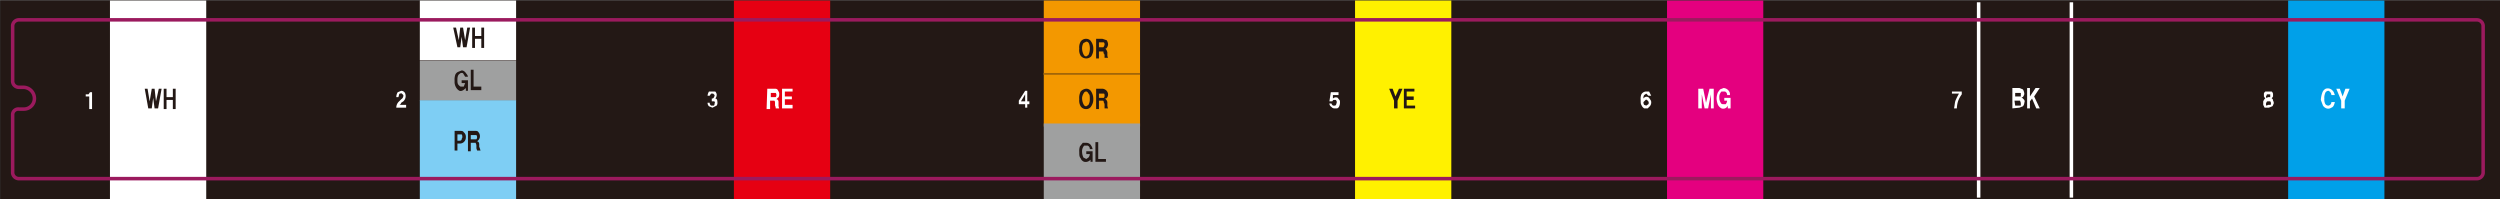 <svg id="レイヤー_1" data-name="レイヤー 1" xmlns="http://www.w3.org/2000/svg" width="125.5mm" height="10mm" viewBox="0 0 355.8 28.3"><rect x="0" y="0" width="355.8" height="28.3" fill="#333333" stroke="none"/><defs><style>.cls-1,.cls-9{fill:#231815;}.cls-1,.cls-14{stroke:#231815;}.cls-1,.cls-10,.cls-11,.cls-12,.cls-13,.cls-14,.cls-2,.cls-3,.cls-4,.cls-5,.cls-6,.cls-7{stroke-miterlimit:10;}.cls-1,.cls-10,.cls-11,.cls-12,.cls-13,.cls-2,.cls-3,.cls-4,.cls-5,.cls-6,.cls-7{stroke-width:0.5px;}.cls-13,.cls-14,.cls-2{fill:none;}.cls-2,.cls-6{stroke:#fff;}.cls-3{fill:#e4007f;stroke:#e4007f;}.cls-4{fill:#fff100;stroke:#fff100;}.cls-5{fill:#e60012;stroke:#e60012;}.cls-6,.cls-8{fill:#fff;}.cls-7{fill:#00a0e9;stroke:#00a0e9;}.cls-10{fill:#f39800;stroke:#f39800;}.cls-11{fill:#9fa0a0;stroke:#9fa0a0;}.cls-12{fill:#7ecef4;stroke:#7ecef4;}.cls-13{stroke:#9b1a5e;}.cls-14{stroke-width:0.1px;}</style></defs><rect class="cls-1" x="0.3" y="0.3" width="355.3" height="27.78"/><line class="cls-2" x1="281.6" y1="28.1" x2="281.6" y2="0.3"/><line class="cls-2" x1="294.8" y1="0.3" x2="294.8" y2="28.1"/><rect class="cls-3" x="237.5" y="0.3" width="13.2" height="27.78"/><rect class="cls-4" x="193.1" y="0.3" width="13.2" height="27.78"/><rect class="cls-5" x="104.7" y="0.3" width="13.2" height="27.78"/><rect class="cls-6" x="15.9" y="0.3" width="13.2" height="27.78"/><rect class="cls-7" x="325.9" y="0.3" width="13.2" height="27.78"/><path class="cls-8" d="M332.3,13.5h-.5a.7.7,0,0,0-.4-.6.5.5,0,0,0-.5.4,1.5,1.5,0,0,0-.1.7,1.5,1.5,0,0,0,.1.7.5.5,0,0,0,.5.3.5.5,0,0,0,.4-.5h.5c-.1.4-.2.7-.5.8a.8.8,0,0,1-.7.1,1,1,0,0,1-.5-.4l-.3-.8a3.6,3.6,0,0,1,.2-1,1,1,0,0,1,.5-.6.9.9,0,0,1,1,.3C332.2,13.1,332.2,13.3,332.3,13.5Z"/><path class="cls-8" d="M332.5,12.6h.5l.4,1.1.4-1.1h.6l-.7,1.7v1.1h-.5V14.3Z"/><path class="cls-8" d="M322.4,14l-.2-.3v-.4c0-.1.1-.2.2-.3h.9a.5.5,0,0,1,.2.4v.3l-.2.3c.1,0,.2.1.2.3a.6.6,0,0,1,.1.4c-.1.2-.1.3-.2.4l-.5.2h-.6l-.2-.4v-.5Q322.3,14,322.4,14Zm.4.9h.3c.1,0,.1-.1.1-.2a.4.4,0,0,0-.1-.3h-.3c-.1,0-.2,0-.2.1a.4.4,0,0,0-.1.3c0,.1,0,.2.1.2Zm0-1.1h.3v-.4h-.3c-.1,0-.2,0-.2.1s-.1.1-.1.2,0,.2.1.2S322.7,13.8,322.8,13.8Z"/><path class="cls-8" d="M286.4,15.4V12.5h1l.5.2a1.4,1.4,0,0,1,.2.6c0,.2-.1.3-.2.5h-.2l.3.3a.4.4,0,0,1,.1.5.8.8,0,0,1-.2.5l-.5.2Zm.4-1.7h.8v-.5h-.8Zm0,1.3h.8v-.3c0-.2-.1-.3-.1-.4h-.8Z"/><path class="cls-8" d="M288.5,15.4V12.5h.4v1.2l.8-1.2h.6l-.8,1.2.8,1.7h-.5l-.6-1.4-.3.4v1Z"/><path class="cls-8" d="M277.8,13.3V13h1.4v.4a4.1,4.1,0,0,0-.5.9,3.6,3.6,0,0,0-.2,1.1h-.4c.1-.5.1-.8.2-1.1a9.3,9.3,0,0,1,.5-1Z"/><path class="cls-8" d="M241.7,12.6h.7l.4,2,.5-2h.6v2.8h-.4v-2l-.4,2h-.5l-.4-2v2h-.5Z"/><path class="cls-8" d="M246.2,13.5h-.4a.5.5,0,0,0-.3-.5H245a1.1,1.1,0,0,0-.3.9,1.2,1.2,0,0,0,.2.7c.1.2.2.2.4.2h.3a.8.8,0,0,0,.2-.5h-.4v-.4h.9v1.5h-.4V15a.7.7,0,0,1-.9.4,1.2,1.2,0,0,1-.5-.5,2.9,2.9,0,0,1-.2-.9,2.4,2.4,0,0,1,.2-.9l.3-.4.5-.2a1,1,0,0,1,.8.5A.7.7,0,0,1,246.2,13.5Z"/><path class="cls-8" d="M235,13.6h-.4l-.3-.3-.3.2a.7.7,0,0,0-.1.5.5.5,0,0,1,.8-.1l.2.3a.6.6,0,0,1,.1.4.8.8,0,0,1-.2.5l-.3.3H234a1,1,0,0,1-.4-.5c-.1-.1-.1-.4-.1-.7a1.7,1.7,0,0,1,.1-.8.8.8,0,0,1,.7-.4h.4Zm-.7,1.4.3-.2a.4.4,0,0,0-.1-.5c-.1-.1-.2-.2-.3-.1l-.3.3a.6.6,0,0,0,.1.4Z"/><path class="cls-9" d="M197.7,12.6h.5l.4,1.1.5-1.1h.5l-.7,1.7v1.1h-.5V14.3Z"/><path class="cls-9" d="M199.8,15.4V12.6h1.5V13h-1.1v.7h1v.5h-1V15h1.2v.4Z"/><path class="cls-8" d="M189.2,14.7h.3c0,.1.1.2.2.3h.3c.1,0,.2-.2.2-.3a.4.4,0,0,0-.1-.5h-.3c-.1,0-.1.1-.2.2h-.4l.2-1.3h1.1v.4h-.8v.5a.6.6,0,0,1,.7-.1c.1.2.3.3.3.5a1.5,1.5,0,0,1-.1.7.5.5,0,0,1-.3.3h-.4a.5.5,0,0,1-.4-.2A.6.6,0,0,1,189.2,14.7Z"/><path class="cls-8" d="M145,14.8v-.5l.9-1.4h.3v1.5h.3v.4h-.3v.5h-.3v-.5Zm.3-.4h.6v-1Z"/><path class="cls-8" d="M109.2,12.6h1c.2,0,.4,0,.5.2s.2.3.2.5,0,.5-.2.6l-.2.2c.2,0,.3.2.3.4v.4a1.1,1.1,0,0,0,.1.5h-.5a.8.8,0,0,0-.1-.4v-.3c0-.2,0-.3-.1-.4h-.6v1.2h-.5Zm.5,1.2h.7a.5.5,0,0,0,0-.6h-.7Z"/><path class="cls-8" d="M111.3,15.4V12.6h1.5V13h-1.1v.7h1v.4h-1v.8h1.1v.5Z"/><path class="cls-8" d="M100.7,14.6h.3a.5.5,0,0,0,.2.4h.4a.4.4,0,0,0,.1-.3c.1-.2,0-.3-.1-.3h-.3V14c.2,0,.3-.1.3-.2a.4.4,0,0,0,.1-.3l-.2-.2h-.3l-.2.3h-.3a1.4,1.4,0,0,1,.2-.6h.9a.8.8,0,0,1,.2.4.8.8,0,0,1-.2.6c.2,0,.3.2.3.5a.7.7,0,0,1-.1.5l-.6.3-.5-.2A.7.7,0,0,1,100.7,14.6Z"/><path class="cls-9" d="M20.6,12.6H21l.3,1.8.3-1.8H22l.2,1.8.4-1.8H23l-.5,2.8H22l-.2-1.5-.2,1.5h-.5Z"/><path class="cls-9" d="M23.3,12.6h.4v1.2h.9V12.6H25v2.9h-.4V14.2h-.9v1.3h-.4Z"/><path class="cls-8" d="M12.2,13.7v-.3h.4l.2-.3h.3v2.4h-.4V13.7Z"/><rect class="cls-10" x="148.8" y="0.3" width="13.2" height="10.08"/><rect class="cls-10" x="148.8" y="10.6" width="13.2" height="7.14"/><rect class="cls-11" x="148.8" y="17.8" width="13.2" height="10.27"/><rect class="cls-6" x="60" y="0.3" width="13.2" height="8.02"/><rect class="cls-11" x="60" y="8.9" width="13.2" height="5.17"/><rect class="cls-12" x="60" y="14.5" width="13.2" height="13.58"/><path class="cls-9" d="M64.5,3.9h.4l.4,1.8.2-1.8h.4l.3,1.8.3-1.8h.4l-.5,2.8h-.5l-.2-1.5-.2,1.5h-.4Z"/><path class="cls-9" d="M67.2,3.9h.4V5.1h.9V3.9h.4V6.8h-.4V5.5h-.9V6.8h-.4Z"/><path class="cls-9" d="M66.6,10.9h-.4l-.3-.5a.4.4,0,0,0-.5.1c-.2.1-.3.4-.3.8s0,.6.2.8.2.2.4.2H66l.2-.5h-.5v-.4h.9v1.5h-.3v-.4c-.3.3-.6.5-.9.4a1.2,1.2,0,0,1-.5-.5,1.5,1.5,0,0,1-.2-.9,2.2,2.2,0,0,1,.1-.9.8.8,0,0,1,.4-.4l.5-.2c.3,0,.5.2.7.5A.8.8,0,0,1,66.6,10.9Z"/><path class="cls-9" d="M67,12.8V9.9h.4v2.4h1.1v.5Z"/><path class="cls-9" d="M155.5,21.2h-.4a.5.5,0,0,0-.3-.5h-.5a1.2,1.2,0,0,0-.3.9,1.9,1.9,0,0,0,.2.8l.4.2.3-.2a.8.8,0,0,0,.2-.5h-.5v-.4h.9V23h-.3v-.3a.9.9,0,0,1-.9.3.8.8,0,0,1-.5-.5c-.2-.2-.2-.5-.2-.9a1.9,1.9,0,0,1,.1-.8l.4-.5h.5a.8.8,0,0,1,.7.4A1.4,1.4,0,0,1,155.5,21.2Z"/><path class="cls-9" d="M155.9,23V20.2h.4v2.4h1.1V23Z"/><path class="cls-9" d="M64.7,18.6h.7c.3,0,.5,0,.6.2a.8.8,0,0,1,.3.7.9.9,0,0,1-.3.7.8.8,0,0,1-.6.2h-.3v1h-.4Zm.4,1.4h.3c.2,0,.3-.1.3-.2s.1-.2.1-.3,0-.3-.1-.4h-.6Z"/><path class="cls-9" d="M66.6,18.6h1c.2,0,.4,0,.5.2a.8.8,0,0,1,.2.5.8.8,0,0,1-.2.6l-.2.2c.2,0,.3.2.3.4v.4c.1.1.1.3.2.5h-.5c0-.1-.1-.2-.1-.4v-.3c0-.2-.1-.3-.1-.4H67v1.2h-.4Zm.4,1.2h.8a.5.5,0,0,0,0-.6H67Z"/><path class="cls-8" d="M56.4,13.8a1.4,1.4,0,0,1,.2-.7l.5-.2a.6.6,0,0,1,.6.5,1,1,0,0,1-.3,1l-.3.2q-.1.3-.3.3h1v.4H56.4a1.2,1.2,0,0,1,.4-.9l.3-.3a.6.6,0,0,0,.3-.6l-.2-.2c-.1-.1-.2,0-.3,0s-.1.2-.2.5Z"/><path class="cls-13" d="M353.4,3.6a.9.9,0,0,0-.9-.8H2.7a.9.9,0,0,0-.9.8v8a.9.9,0,0,0,.9.8h.7A1.6,1.6,0,0,1,4.9,14a1.5,1.5,0,0,1-1.5,1.5H2.7a.8.8,0,0,0-.9.8v8.3a.9.9,0,0,0,.9.8H352.5a.9.9,0,0,0,.9-.8Z"/><line class="cls-14" x1="148.6" y1="10.5" x2="162.3" y2="10.5"/><path class="cls-9" d="M153.6,6.9a1.6,1.6,0,0,1,.2-1,.9.9,0,0,1,.8-.4.8.8,0,0,1,.7.4,1.7,1.7,0,0,1,.3,1,1.8,1.8,0,0,1-.3,1.1,1,1,0,0,1-1.5-.1A1.5,1.5,0,0,1,153.6,6.9Zm.4-.1a2,2,0,0,0,.2.9c.1.2.2.3.4.3l.3-.2a1.9,1.9,0,0,0,.2-.7,2.2,2.2,0,0,0-.1-.9c-.1-.2-.2-.3-.4-.3l-.4.2A1.4,1.4,0,0,0,154,6.8Z"/><path class="cls-9" d="M156,5.5h.9l.6.2a1.1,1.1,0,0,1,.2.6.9.9,0,0,1-.3.6h-.2c.2,0,.3.2.4.5v.3a.9.9,0,0,0,.1.5h-.5V8c0-.2,0-.3-.1-.4s0-.3-.1-.3h-.6V8.3H156Zm.4,1.2h.5c.1,0,.2,0,.2-.1s.1-.1.1-.3a.4.4,0,0,0-.1-.3h-.7Z"/><path class="cls-9" d="M153.6,14.1a2,2,0,0,1,.2-1.1,1.2,1.2,0,0,1,.8-.4.8.8,0,0,1,.7.4,2,2,0,0,1,.3,1.1,1.7,1.7,0,0,1-.3,1,.8.8,0,0,1-.7.4.9.9,0,0,1-.8-.4A1.6,1.6,0,0,1,153.6,14.1Zm.4-.2a2,2,0,0,0,.2.9c.1.2.2.3.4.3l.3-.2a1.4,1.4,0,0,0,.2-.7c0-.4,0-.7-.1-.8s-.2-.4-.4-.4-.3.1-.4.3A1.4,1.4,0,0,0,154,13.9Z"/><path class="cls-9" d="M156,12.6h.9a.9.9,0,0,1,.6.3.8.8,0,0,1,.2.5.7.7,0,0,1-.3.6h-.2a.7.7,0,0,1,.4.5v.3a1.3,1.3,0,0,0,.1.6h-.5v-.4c0-.2,0-.3-.1-.4a.4.4,0,0,0-.1-.3h-.6v1.2H156Zm.4,1.3h.7a.4.4,0,0,0,.1-.3c0-.1,0-.3-.1-.3h-.7Z"/></svg>